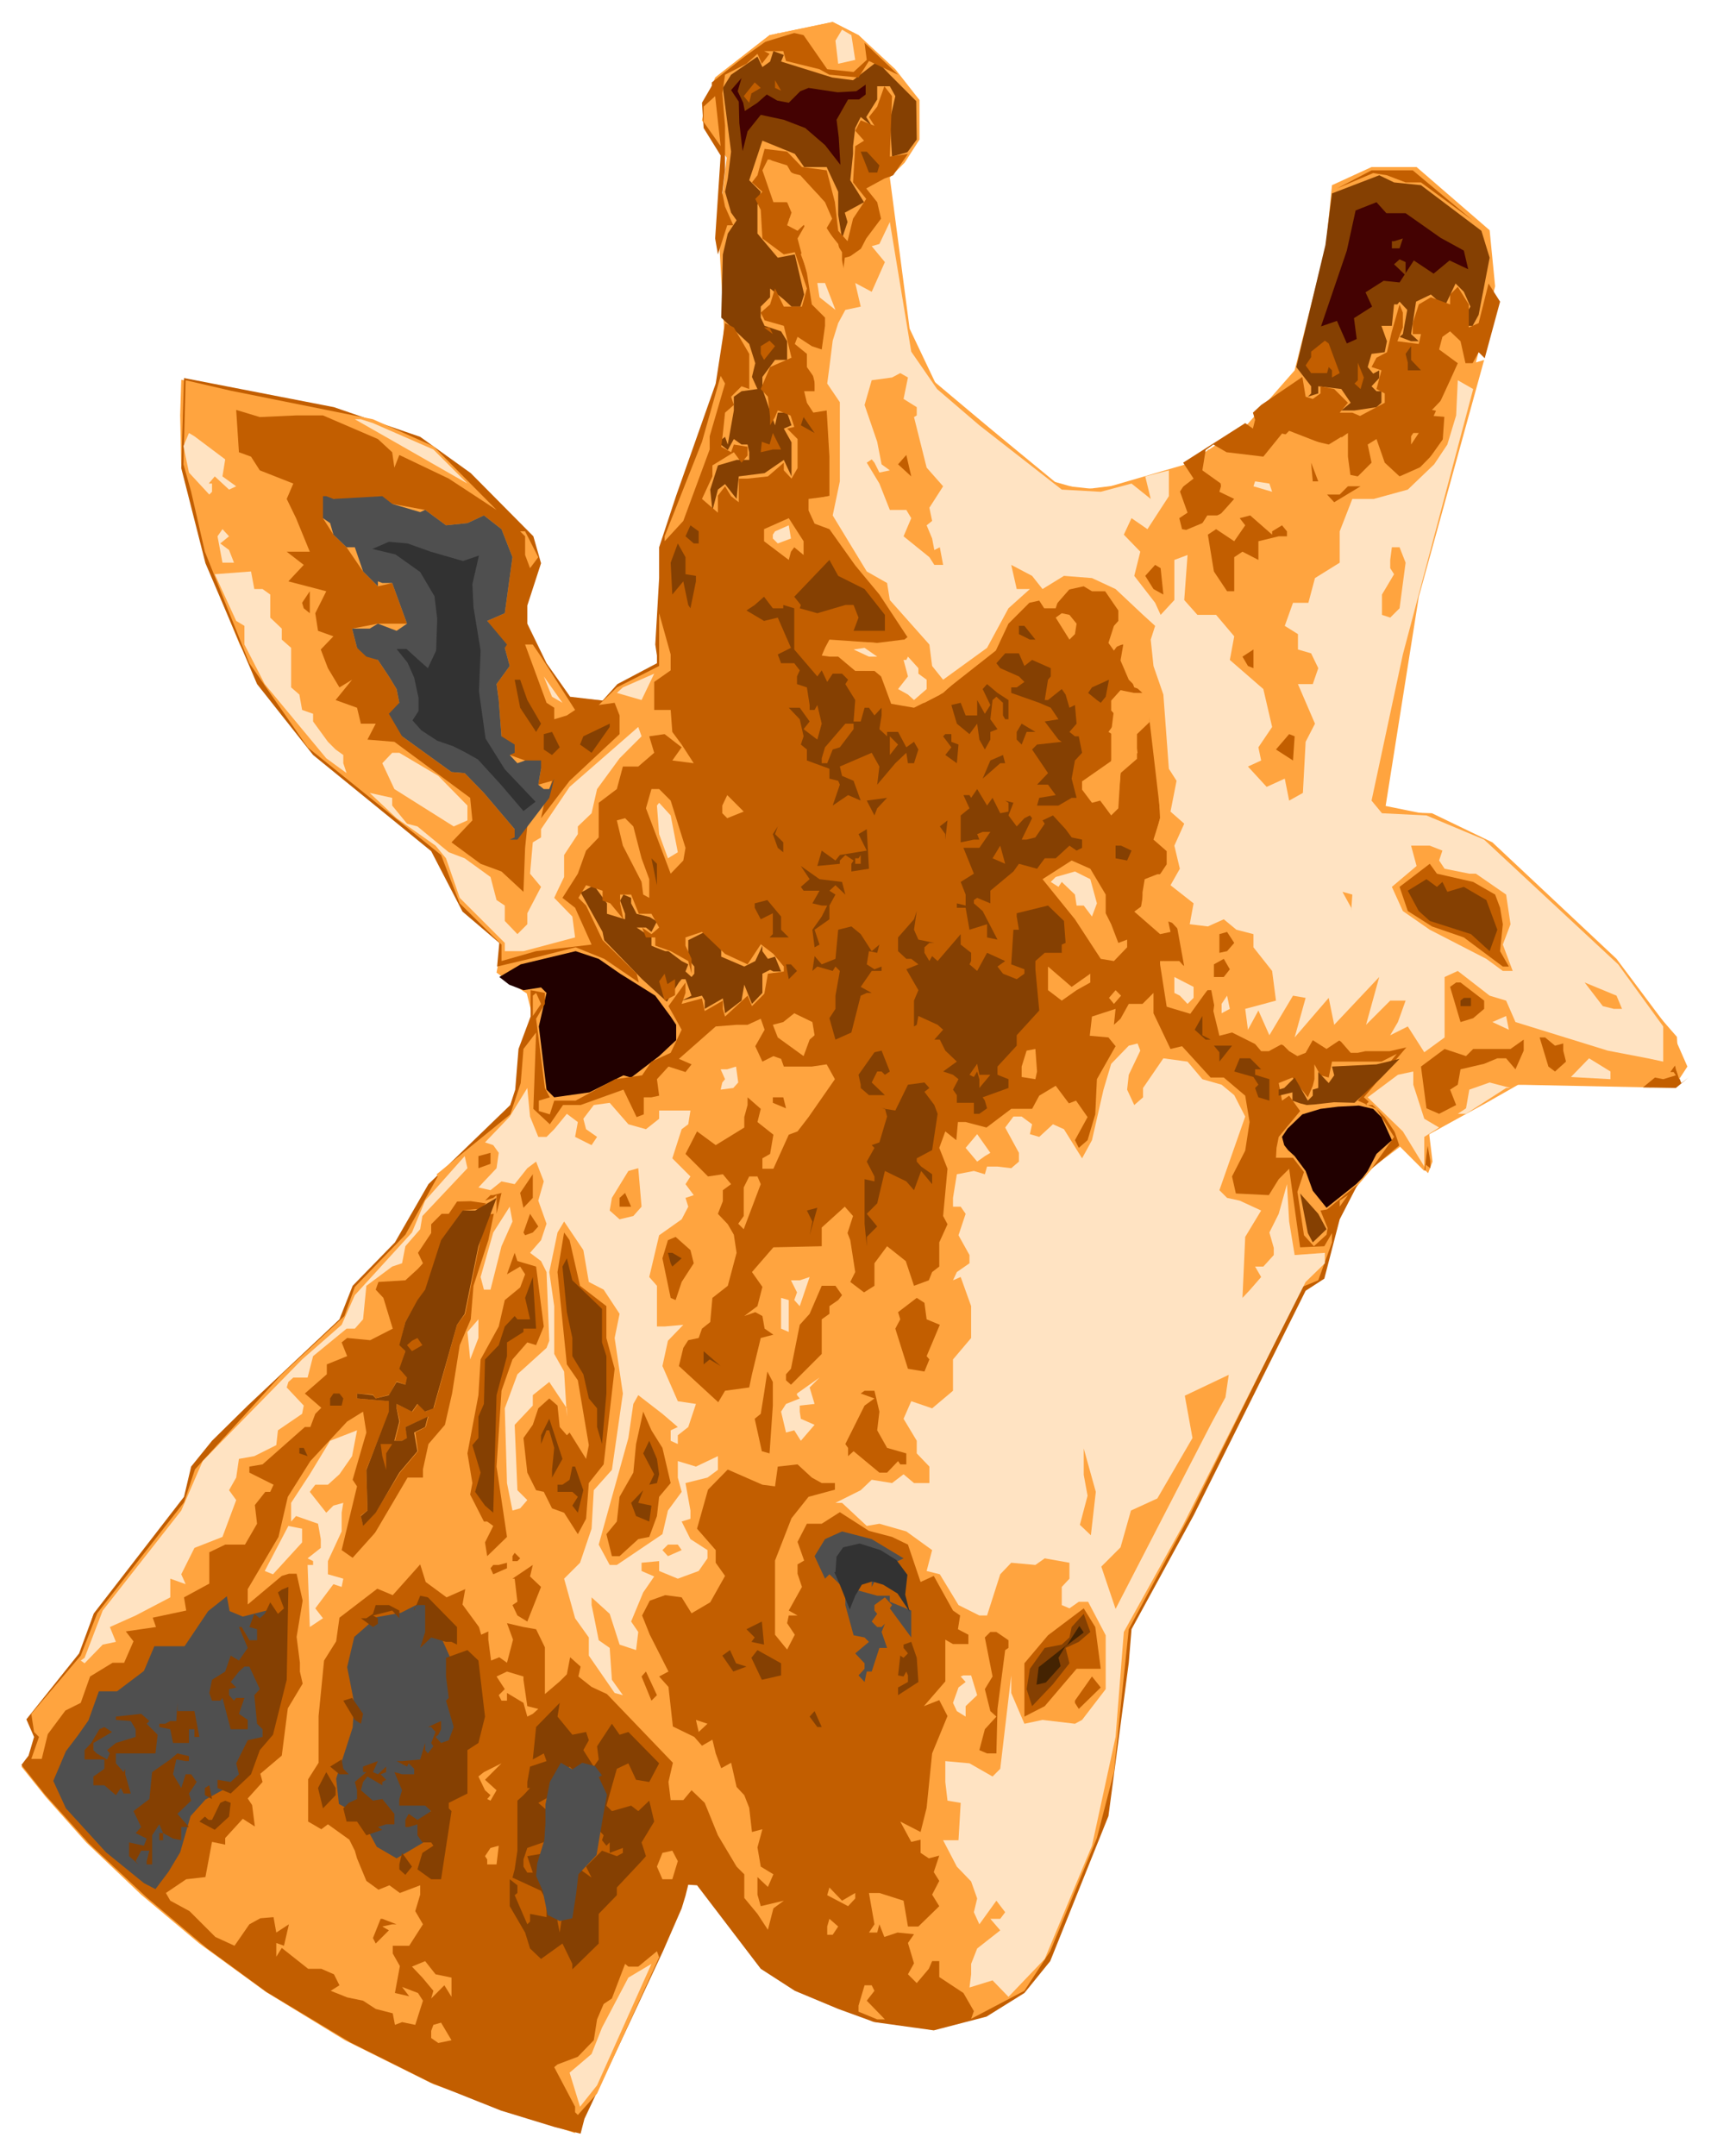 <svg xmlns="http://www.w3.org/2000/svg" width="493.465" height="621.624" fill-rule="evenodd" stroke-linecap="round" preserveAspectRatio="none" viewBox="0 0 3115 3924"><style>.brush1{fill:#ffa43f}.pen1{stroke:none}.brush2{fill:#854002}.pen2{stroke:none}.brush3{fill:#210000}.pen3{stroke:none}.brush4{fill:#c25e00}.pen4{stroke:none}.brush5{fill:#ffe3c2}.pen5{stroke:none}.brush6{fill:#4f4f4f}.pen6{stroke:none}.brush8{fill:#323232}.pen8{stroke:none}</style><path d="m1302 141-18 46-6 32 45 68-15 128 10 181-8 109-105 284v218l-67 36-40 32-63-6-45-60-35-74v-37l23-77-17-44-113-119-96-54-78-36-103-25-124-27-117-25-2 65 2 89 24 87 22 93 60 147 58 103 77 93 93 81 118 84 57 114 75 69-10 54 29 21 26 17 11 43-24 61-6 69-12 33-146 141-63 110-76 79-23 61-147 134-123 135-15 56-165 208-24 74-94 116 11 35-10 36-14 16 45 56 73 82 100 95 106 89 121 88 144 88 161 80 117 42 141 47 5-44 165-355 5-78 48 15 113 157 73 42 133 60 106 8 161-58 38-49 103-247 43-360 334-626 36-22 28-105 30-58 33-39 49-37 50 49 8-21-6-50 160-90 244 5 51-15-4-77-135-155-204-199-106-49-109-22 88-406 135-535-10-102-133-115h-82l-72 33-11 110-57 227-85 97-110 73-161 47-73-8-224-184-48-101-36-275 27-27 27-42v-72l-44-56-67-62-47-24-115 24-99 77z" class="pen1 brush1"/><path d="m1313 578 51 48 11 35-6 25 10 22-29 4-14 10v25l-11 62-5-14-13 10 18 14 11-20 14 10h11l3 14v14h-23l-34 10-14 44 4 38 10-38 13-10 21 27 4-41 47-6 35-24 14 30v-62l-14-25 14-6-8-23h-17l-5 23-23-66v-22l23-31h22v-34l-11-18-30-10-7-15v-20l17-17v-16l25 20 14 13h16l7-22-17-73-31 6-37-44v-52l6-24-21-21 24-72 59 24 17 24h41l21 45v42l7 43 10-30-5-17 35-19-25-40 5-48v-14l4-33 10-20 20 16-10-16 20-32v-24h23l10 18-10 44 4 66 28-8 17-23-1-70-48-48-23-24-44 34-38-5-93-29 5-12-19-7-6 19-14 10-9-19-48 33-15 24 15 116-6 49-5 24 11 38 10 14-16 24-9 38-3 115z" class="pen2 brush2"/><path d="m1193 1812-64-40-39-27-42-14-100 24-39 23 18 14 26 10 32-5 10 10-14 61 14 115 14 14 64-9 62-31 14 4 51-39 31-29v-28l-10-15-28-38z" class="pen3 brush3"/><path d="m1214 1823 22-35 5-6h7l11 30-18 9 37-9 5 9v15l33-19 4 27 30-23 5-29 14 35 19-20v-35l14-7 6 3h14l-11-27-13 4-10-14v-10l-13 28-20 10-42-18v-17l-30-28-30 15v34l11 14v13l-5 6-11-10 5-13-12-6-24-18h-6l-18-7-7-3v-15l-27-18h17l10 8 10-19-13-8-24-6-10-19v-10l-14-6-6 11 9 24v10l-33-10v-19l-24-33-17 10-7 3 40 72 3 15 69 71 45 41zM2360 668l27 35v13l-6 6 19-6v-13l42 5 17 25-17 14h24l40-6 9-8v-21h-9l-9-9 14-15v-14l-11 6-10-12 7-24 24-3 4-20-10-28h19l4-39h6l4-5 14 15-8 44-6 5 21 8h14l-14-13 9-59 27-13 25 22 20-42 15 15 12 27-9 15v15l6 5h7l11-20 20-104-15-49-110-83-49-5-27-13-86 33-12 94-53 222z" class="pen2 brush2"/><path d="M1296 150v6l-18 31 3 46 31 50-10 151 5 29 17-53h11l-15-34-5-25 5-42v-80l-5-59 5-34 39-20 20-18 8 18 14-18-10-5h35l5 18 61 15 18 10 53 5 19-30 53 25-61-58 4 31-24 22-48-5-43-62-17-4-59 18-91 72z" class="pen4 brush4"/><path d="m1302 141 114-81h47l47 66 47-5 17-12-7-25v-6l7-4 56 52-67-62-47-24-115 24-99 77z" class="pen1 brush1"/><path d="m1411 160 11 5-11-19 5-15-5 15v14zm69 591-44-5 10 31-13 3 19 19v53l-11 19-14-15v-14l-29 25-37 4h-16v43l-14-11-11-18-13 17v31l-29-25 19-41v-20l39-24 14 19 11-13v-16l-25-4-5 14-18-10 3-24 4-38 16-14-5-15 19-19 14 5v-64l-28-48-16-8-17 110-72 204-31 94v56l-7 121 3 20v14l-72 38-27 30-59-7-43-61-35-72v-33l25-77-14-49-114-115-92-66-157-54-273-53-5 164 44 173 94 220 102 129 215 175 57 110 67 57-4 43 76-18 67-17 52 21 63 43-4-16-62-61-30-63-14-14 14-23 30 10v18l14 5 24 29-6-29v-16h20l14 35h23l14 25-14 12-17-12 7 18h17v15l28 10 32 18 6 23v-27l-11-24v-15l30-10 42 40 41 19 29-44 238-415-24-65-12-10h-35l-31-26h-16l-14-2 6-14 8-15 87 6 48-6 14 6-58-88-44-53-47-66-27-10-11-24v-21l38-5v-72l-5-84-25 4z" class="pen4 brush4"/><path d="m1486 759-17-26-5-21h19v-24l-14-20v-24l-22-18 5-13 26 17 18 6 6-43v-15l-24-24-9-57-12-44-5-19 17-30-17 16-19-10 8-23-8-19h-25l-20-58 10-20 35 11 8 14 16 4 45 49 13 30-10 17 28 44v51l5-41 24-6 15-29 27-36-7-30-20-25 33-18 16-6 27-39-33 5 4-110-14-18-13 37-15 19 10 16-25-10-10 19 16 18-16 10-4 66 24 30-24 36-10 41-17-19-6-52-15-58-45-6-27-28-41-5-13 48-10 13 19 17-13 13 10 20 3 52 39 29 20-4 22 66-9 33h-33l-16-33-9 29-17 15 7 14 35 10 14 58-39 17-17 40 13 14 4 37v15l9-15 5-12 25 10 45 2zm641 1092-15-96v-6h35l9 10-14-77-15-5 4 19-19 4-47-41 15-11v-24l4-24 23-9h5l12-18v-24l-24-21 12-38-10-191-9-15v30l-23 22v45l-30 26-4 64-13 13-20-27-15 4-18-24v-15l53-37 8-45-13-8 22-30h-9l-8-9v-18l17-19 44 9-14-13-15-15-15-35 5-29h-9l-8 11-10-14 10-31 8-9v-19l-24-35h-24l-15-9-41 9-10 31h-21l-9-14-18 4-38 38-23 49-103 81-46 23-52-9-243 427 39 30 19 23v9l-29 4-8 45 737 34zm947 110-13 10-10-25v-9l-10 14h6l4 6-23 7-15-3-22 18 60 1 23-19zM2154 842l19 29-26 20 15 42-15 10 5 20 27 5 19-30h22l27-30-27-13 4-14-35-25 6-37 14-10 24 14 67 8 34-42 85 20 23-14 12 52-12 14 30 6 25-25-7-33 16-10 15 43 27 25 45-20 37-52 4-36-24-2 30-65 14-31-34-25 6-23 14-10 19 18 9 40h13l11-20 11 11 28-103-21-33-18 72-18 8v-42l-20-32-14 14v18l-35-13-22 13-11 34v20h15l-4 18-39-5 10-25v-27l-6-15-14 49-9 38-19 10-9 17 18 6-9 34 15 8v17l-45 24-14-6h-23l15-18-25-25-25-5v13l-14 10-13-4-6-36-75 51-15 14 4 13-4 16-14-10-113 72zm418-532h-75l-63 33 66-28 25 4 34 13h28l94 69-109-91zM1364 187l4-17 17-10-11-10-20 25 10 12z" class="pen4 brush4"/><path d="M1582 314h15l4-13-23-25h-11l15 38z" class="pen2 brush2"/><path d="m1403 1797-34 34-14-34 6 15-41 38-4-14v-15l-33 19-5-23-37 10 7-20v-19l-31 43 24 43-20 42-35 16-17 25-49 7-72 39h-39l-8 25-20-6v-19l20-6-9-17-16-126 16-27v-20l-26-5v48l-22 59-6 74-9 28-149 144-61 106-77 79-24 61-167 157-65 64-38 47-13 55-164 212-27 73-96 120 14 32-10 34-13 17 43 54 80 89 105 98 109 92 109 80 153 92 146 73 128 51 98 30 47 12 7-27 65-138 78-167 34-78 7-23 5-20 16 1 116 152 62 40 79 33 66 24 108 15 96-25 69-43 47-58 106-264 37-279 5-61 113-207 204-409 34-22 28-108 33-64-56 46-12 2 13 32-2 12-23 21-18-20-12-79 12-36-20-26h-31l1-18 4-20 39-47-20-28-13 9-6-32 25-10 28 36 9-21 3-12v-27l11 20 15 4 6-29h90l28-14-71 85 34 15 32 51-41 58 51-43 47 47 2-58 7 40v13l-42-32-41-61-21-22h-14l76-79 16-10-17-16-31 7h-44l-14 3h-13l-20-23-24 16-25-16-13 23-15 6-15-9-13-13-24 13h-14l-11-13-42-21-23 6-11-45 5-38h-16l-31 43-60-18-704-30z" class="pen4 brush4"/><path d="m1407 357 44 19-15 24h22l16 28-16 35 16 43 14 52 18 24-4 58-33-10 10 49 9 37-5 30 23-5 10 47v48l5 64-38 8v40l27 8 44 58 20 34 23 13 23 46 39 47-24 19-53-4-76 4 23 22 45 25h27l23 54 59 5 34-18 66-60 43-47 15-38 24-24 27-6 30 15 35-40 37 11 25 4 22 40-13 38v25l24-10v47l13 35 30 10h-54l-13 31-5 40v57l-50 32 8 26 23 5 19 28 13-28 5-53 30-29-6-34 24-23v-34l24 205-10 40 25 27v30l-39 24-8 23-5 30 37 38 15-23 25 27 9 59-44-10 10 67 38 20 38-40 16 83 27-5 53 35 28-10 40 16 26-27 41 4 37 20 59-3 32-6-80 94 50 45 15 44 45 45 9-67 104-57 58-33 139-4 77 4 44-18 23-24 10 32 15-23-25-57-104-139-226-212-110-53-86-3 62-391 119-431-33 10-24-57 14 57-29 57-23 24 23 5-4 58-57 58h-31l-27-31-4-32-10 47-37 25-6-45v-43l-35 24-72-28-51 52-72-13-25-5-4 24 25 18 4 35 27 8-23 29-39 20-36 15-15-24 10-48 18-28-196 24-53-15-225-189-39-79-38-281-33 15 23 34v28l-31 44-30 21-5 32-13-57-24-30-10-57-34-33-57-34 6 67z" class="pen1 brush1"/><path d="m1587 448 24 29-24 54-30-16 10 43-28 6-13 24-10 32-6 48-4 30 23 34v144l-13 62 62 102 37 21 5 31 72 81 5 39 20 25 80-58 39-72 39-35h-24l-10-44 38 20 19 24 39-24 51 4 43 20 50 47 22 20-8 25 5 48 18 52 10 135 14 22-11 56 25 22-18 40 10 42-17 30 42 33-7 38 33 4 29-13 23 19 31 8v24l34 43 7 54-56 15 5 38 19-35 20 45 43-72 23 4-20 72 62-72 10 49 82-87-24 87 44-44h28l-14 39-14 24 32-16 30 47 37-27v-110l24-11 58 45 30 9 17 39 168 52 73 14 28 6v-64l-82-113-244-227-105-44-81-4-19-23 57-266 128-483-28-16-3 64-16 53-24 36-48 46-62 17h-39l-23 59v57l-45 28-12 45h-28l-15 42 24 15v28l24 7 13 27-10 29h-27l31 72-17 33-5 93-25 14-8-40-33 15-34-37 24-11-5-24 25-37-16-69-61-53 8-43-33-39h-34l-24-27 6-82-24 9v73l-25 27-10-22-38-49 11-44-30-31 14-30 29 20 39-60v-47l-43 11 10 41-35-28-56 15-71-4-150-117-77-66-47-68-39-236-19 40-14 4z" class="pen5 brush5"/><path d="m2390 2167 25 31 54-43 12-12 9-12 16-31 28-25-19-42-15-15-26-6-38 2-32 4-33 10-27 26-10 15 4 15 7 9 12 11 20 27 13 36z" class="pen3 brush3"/><path d="m2367 2172 14 72 9 17 25-24-15-28-33-37zm99-165 49-46 33-34-42 10-81 4 4 16-10 14-19-20v29l-10 3v11l-9 9-24-42-19 19-10 3v11l25-6v15l14 5 12 3 14-1 36-4 37 1z" class="pen2 brush2"/><path d="m1407 608-6-12h-10l16 12zm980 42-10 15 10 14h29l3-11 6 6v13l14-8-20-54-7-5-25 20v10zm-1002-6 6 11 20-25-10-10-16 10v14z" class="pen4 brush4"/><path d="M2563 660v14h24l-18-19v-25l-10 14 4 16z" class="pen2 brush2"/><path d="m2466 698 11 10 6-21-11-27v32l-6 6z" class="pen4 brush4"/><path d="m1483 788-20-29-5 15 25 14z" class="pen2 brush2"/><path d="m1387 804-2 19 22-5h15l-15-30-6 21-14-5z" class="pen4 brush4"/><path d="m334 845 14 50 25 109 81 203 106 153 243 196 34 88 76 75v30l63-18 101-12-30-67-23-18 28-44 15-42 23-24v-63l33-25 11-41h28l29-25-9-30 28-4 31 24-17 24 39 5-22-34-17-23-3-40h-30v-51l30-21v-29l-21-75v96l-77 39-33 32 29-4 9 23v34l-91 85-52 68 5-23 15-45-25 7 5-29-29-15-28-10-15-34-5-66-4-29 24-33-9-33-32-49 32-14 14-102-20-51-32-25-30 14-39 4-38-28-60-11-107-9-19 35 19 30 24 23 30 44 27 27 26-6 27 74h-53l-47 9 9 35 38 22 20 30 14 23 5 25 5 61 90 65 24 2 35 36 56 66 23-5-4 39-3 80-40-37-38-14-53-39 38-40-4-41-138-102-49-4 15-29h-27l-7-29-39-14 30-37-23 14-21-35-13-34 23-24-28-10-5-32 20-40-69-18 28-30-31-24h42l-25-61-17-35 12-28-61-24-16-25-22-8-5-77 43 13 66-3h49l100 43 26 24 4 28 9-23 90 43 87 57-115-116-110-49-259-52-82-19-4 153z" class="pen1 brush1"/><path d="M594 903h-6v40l13 9 6 21 24 23h15l15 44 27 27v-9l8 3h18l27 74-19 13-34-13-15 9h-32l9 35 17 16 21 6 20 30 14 23 5 25-19 20 24 41 90 65 24 2 35 36 56 66v15l-9 4h14l58-76 9-35-9 19h-10l-10-8 5-29v-15h-29l-14 5-14-15 9-4v-15l-24-15-5-66-4-29 24-33-9-33 4-6-36-43 32-14 14-102-20-51-32-25-30 14-39 4-38-28-9 4-51-15-18-14-89 5-13-5z" class="pen6 brush6"/><path d="M1210 976v9l34-37 48-130v-24l28-96-8-14-34 120-68 172z" class="pen1 brush1"/><path d="M1263 989h9v-22l-15-11-9 20 15 13zm-39 93 20-24 9 43 4 6 10-49v-10l-19-3v-31l-14-25-13 35 3 58zm234 19-2 6 32 9 51-15h15l9 23-9 24h57v-29l-37-47-48-24-16-29-64 67 12 15zm-511 187 29 44 9-15-25-43-13-37h-10l10 51z" class="pen2 brush2"/><path d="M985 1509v15l-15 9-5 57 20 24-25 48v20l-18 18-23-24v-28l-15-10-11-42-47-34-29-11-57-47-19-5-27-33v-14l-41-9 49 46 71 50 19 23 25 72 82 82v15h34l94-25-5-38-33-34 6-13 12-25v-40l25-38v-14l25-24 10-44 41-56 40-40-6-17-125 109-52 77z" class="pen5 brush5"/><path d="m1056 1355 21 15 33-47v-6l-48 23-6 15zm-66 9 15 10 14-14-14-28-15 4v28z" class="pen2 brush2"/><path d="m1134 1539 34 66 3 23 11 6v-34l-14-38-15-58-15-15-15 4 11 46z" class="pen1 brush1"/><path d="m1196 1572-10-10 10 49v-39z" class="pen2 brush2"/><path d="m2579 1576-45 38 20 44 49 34 103 53 30 22h18l-18-48 14-37-8-54-55-38h-12l-45-9-10-15 6-18-23-9h-34l10 37z" class="pen1 brush1"/><path d="m2563 1658 44 28 58 20 71 53h11l-16-28 5-49-5-30-9-24-40-23-66-15-13-18-55 42 15 44z" class="pen4 brush4"/><path d="m2583 1658 20 18 75 24 34 31 14-39-20-54-41-24-30 9-9-18-10 9-19-14-34 21 20 37z" class="pen2 brush2"/><path d="m1210 1821 19-10v-29l-14 9-5-19-10 14 10 35z" class="pen4 brush4"/><path d="m672 2885 43 18 50-56 10 32 38 28 34-15-5 28 30 41 4 14 13-6v15l5 38 15-6 14 10 11-42-11-30 30 7 23 4 16 33v85l27-23 13-13 6-31 19 17-4 18 24 19 28 13 120 125-8 35 4 33h23l15-18 24 23 24 59 34 57 14 14v43l24 29 19 29 10-39 19-14-42 10-6-21v-32l19 18 10-23-23-14-6-35 9-33-19 5-5-44-9-23-14-15-10-44-18 10-10-27-6-25-19 11-14-16-39-19-8-72-17-19 17-9-34-67-14-35 14-27 28-10 30 4 18 29 34-20 27-48-17-24v-23l-34-39 20-71 49-50-15-95-87-80 8-33 9-14 19-4 6-17 15-12 4-44 28-22 16-60-5-33-11-19-18-19 9-23v-20l15-11-15-18-27 4-41-41 21-41 34 25 52-32v-19l6-22v-14l24 21-6 24 29 23-6 35-14 8v19h20l28-62 16-6 20-26 48-69-15-27-27 4h-51l-5-14-14-5-20 10-13-28 17-30-7-20-24 11h-20l-38 3-67 59 23 10-11 14-31-10-21 23 4 30-14 3h-14v31l-13 5-24-50-78 28h-32l-24 35-30-28 5-139-23 30-5 62-19 57-134 109 24 50 38-1 28 4-25 23 39-4-10 48-27 83-5 61-20 47-14 88-13 57-30 35-10 46v15h-28l-63 107-7 89z" class="pen1 brush1"/><path d="m694 2777-52 58-20-14 28-116-8-12 25-86-6-38-29 18-67 72-41 65-17 73-56 95v28l62-52 13-4h14l11 49-11 66 6 47v16l5 22-27 45-11 86-39 33 4 15-27 30 8 12 5 39-22-14-32 35v12l-24-5-12 64-35 4-37 25 8 14 35 19 47 47 35 16 27-39 20-11 24-2 5 28 23-15-9 39-14-5v25l10-16 48 38h24l23 10 10 20-16 10 30 12 29 6 23 15 31 8 4 21 13-5 24 5 14-44-9-14-29-11 13 17-26-6 9-49-13-23v-14h30l25-39-14-24 9-30v-17l-37 14-19-14-20 8-22-16-17-41-4-14-10-20-39-28-12 9-24-14v-77l19-30v-85l10-101 22-35 6-43 77-59-1-108zm630-103 64 28 23 3 5-36 36-4 26 24 18 10h24v12l-48 13-31 39-30 77v135l22 27 14-27-14-21 3-14h16l-16-9 24-43-8-24v-17l12-7-12-34 17-33h27l33-21 53 34 42 11 29 14 23 68 24-11 35 63 13 9-4 25 19 10v17h-28l-14-8v76l-39 45 28-11 15 29-28 68-10 99-11 44-37-19 20 37 17-4v24l15 10 19-5-10 30 10 16-13 25 13 21-38 37h-19l-8-47-44-14h-19l10 57-10 15h15l4-15 9 23 24-8 30 3-11 16 11 37-11 20 16 16 22-26 6-14h13v29l44 29 19 33-5 14 97-51 47-72 85-206 31-120 27-260 111-207 205-416 29-12 25-69v-17l-14 24-44 2-20-143-19 19-18 29-60-3-7-31 24-47 8-52-8-48-39-33h-24l-52-57-21 5-31-65v-37l-20 20h-25l-15 27-12 11 3-29-43 14-4 35 34 3 13 16-34 60-3 64-14 47-16 14-7-14 23-42-21-30-13 5-24-32-30 18-13 24h-38l-45 34-38-10h-14l-3 33-20-16-11 30 15 38-8 86 8 15-15 33v44l-13 10-6 15-27 10-15-45-34-27-23 31v41l-19 12-25-19 9-18-9-58-5-13 10-31-15-17-42 38v34l-88 2-39 45 19 27-9 35-24 18 20-7 13 7 4 23 16 11-23 6-16 66-5 24-44 6-16 27 20 116zm-522-542-64 115-92 95-19 53-114 106-158 173-20 60-158 202-30 77-90 106 5 33 9 9-14 40h19l11-45 32-43 28-14 17-48 41-25h21l17-39-14-18 55-8-6-17 61-13-4-24 46-25v-57l29-14h36l22-38-4-34 19-24h9l6-13-44-22v-11l24-4 77-68h10l9-24 11-11-30-26 40-35v-18l37-15-10-25 10-8 42 4 41-21-17-56-14-15 5-14 49-3 23-21 9-10-9-19 24-36v-16l19-19h13l21-31-36-46z" class="pen1 brush1"/><path d="m892 2198-50 5-38 54-29 90-14 19-23 40-10 42 10 11-10 32 14 16-4 13-16-6-13 24-25 7-5-7-29-2v9l59 5v19l-42 105 2 75-12 9 4 18 23-24 44-72 33-39-5-34 19-10 5-19-42 19 4 20-10 5h-13l9-35-6-25v-7l29 14 10-14 14 14 15-7 42-151 15-20 25-123 20-70z" class="pen1 brush1"/><path d="m2640 1796 19 64 23-7 20-17v-15l-43-33h-8l-11 8z" class="pen4 brush4"/><path d="M2659 1821v10h19v-15h-13l-6 5zm-464 71h9l-15-8v-35l-14 25 20 18z" class="pen2 brush2"/><path d="m2023 1936-14 47-21 92-18 33-33-53-20-9-25 23-17-5 4-18-19-14h-15l-15 20 25 46v16l-14 12-25-3h-19l-4 14-20-6-31 6-7 43v16h14l9 13-13 39 20 36v15l-23 16-7 15v13-13l14-6 19 53v58l-33 39v57l-38 32-38-13-14 32 24 40v23l23 24v30h-28l-19-16-21 16-37-6-20 19-46 23h12l45 42 23-4 49 14 47 34-10 38 24 6 34 56 38 19h14l24-75 20-21 44 4 17-12 45 8v29l-14 15v33l14 6 17-12h17l32 61v98l-43 56-13 7-59-7-33 7-24-56v-32l-20 170-14 14-42-24-44-4v38l4 34 24 4-4 68h-28l25 48 26 27 11 31-6 25 10 22 31-43 16 21-9 12h-18l18 21-42 33-11 28v19l-3 24 42-13 29 30 66-69 86-206 43-198 15-191 107-193 224-444 35-34v-19l-55 4-10-61-4-68-15 54-17 34 8 28v13l-19 21h-15l11 19-20 23-14 15 5-111 29-48-39-18-23-5-14-14 47-134-20-39-23-19-35-10-27-32-44-6-37 54v17l-16 14-13-28 3-27 21-44-5-13-16 4-32 33z" class="pen5 brush5"/><path d="M2220 1915v17l23-29h-33l10 12zm27 35 35 10 9 14-6 6 6 17 20 6v-39l-26-8v-10h11l-20-20h-19l-10 24zM842 2203l-39 54-29 90-14 19-22 40-11 42 11 11-11 32 14 16-3 13-16-5-14 24-24 6-5-6-29-3v9l58 5v19l-41 106 2 74-12 10 4 18 23-24 43-73 33-39-6-34 20-10 5-19-41 19 3 20-9 5h-14l9-35-5-24v-8l28 14 10-14 14 14 15-6 43-152 14-20 25-123 33-88-39 23h-23z" class="pen2 brush2"/><path d="m883 2079 15 5 10 14-4 28-33 35 22 5 20-16 24 5 23-29 16-12 14 36-10 35 15 42-10 30-20 23 20 15 10 20 5 125-5 13-53 48-23 62 4 136 10 50 14-4 13-15-18-18-5-119 33-35v-19l30-24 32 48v15l-5-82-18-32v-87l-9-62 15-72 12-20 35 52 10 58 27 14 29 44-9 44 15 101-20 139-33 37-4 70-21 62-29 29 20 72 25 35v33l47 68 15 4-20-28-4-58-20-14-9-45-4-19v-14l33 30 18 56 30 10 4-33-13-19 22-53 20-29-23-10v-15l32-3v18l34 14 38-14 16-23v-15l-31-20-16-32 16-5v-15l-9-50 40-10 19-14v-25l-40 19-33-10v30l7 26-25 34-10 43-83 56h-13l-20-37 54-194 9-62 9-16 44 34 28 24-13 6v19l13 6v-16l19-15 14-42-33-5-28-64 10-46 28-29-34 3h-14v-74l-14-16 18-76 41-29 12-23-5-16 15-5-15-20 9-14-33-33 17-53 12-9 4-25h-57v15l-24 19-32-9-34-39-29 4-19 25 5 19 20 14-10 15-30-15 5-27-20-15-23 28-14 14h-15l-15-37-5-52-32 52-45 47z" class="pen5 brush5"/><path d="m1206 2290 15 72 9 4 11-33 22-34-6-24-27-24-14 6-10 33z" class="pen4 brush4"/><path d="m1221 2299 3 6 17-15-17-10h-8l5 19z" class="pen2 brush2"/><path d="m1032 2483 20 29 20 118-5 25-30-48-5 5-13-15-4-39-15-13-20 18-10 30-17 24 7 63 16 32 14 3 15 30 22 8 25 39 15-28 5-65 27-34 20-174-15-56v-58l-48-37-19-83-10-14-12 72 17 168z" class="pen4 brush4"/><path d="m1032 2388 10 47v33l20 33 10 44 15 18v34l9 31 8-92v-68l-8-25v-61l-54-52-10-40-8 15 8 83z" class="pen2 brush2"/><path d="m947 2305 9 14-9 24-28 23-11 48-33 60-4 65-20 106 9 54-4 21 25 49h6l11 8-15 30 4 25 36-35-19-128 9-138 20-57 27-31 16 5 14-34-14-109-34-10-5-15-14 39 24-14z" class="pen4 brush4"/><path d="M965 2401h-23l-5-6-18 19-11 34-25 26-2 81-10 23v39l-11 13 15 50-10 35 18 25 15 13 6-214 19-71v-25l30-19v-6h23l-6-94-14 38 9 39z" class="pen2 brush2"/><path d="m1474 2391-18 20-16 80-9 10v11l9 8 56-56v-63l14-10v-14l16-11 7-9-12-17h-25l-22 51z" class="pen4 brush4"/><path d="m750 2243-104 114-24 54-72 63-145 148-36 37-39 90-143 182-33 86-7 5 7 5 33-34 24-5-11-27 47-21 63-33v-34l28 10-8-18 24-48 51-20 25-67-13-18 13-23 5-34 28-5 40-20 3-27 44-30 3-15-31-33 3-10 9-8h26l10-39 61-50h15l15-17 6-61 47-35 18-6 6-31 27-31 4-24 82-87-5-22-72 81-24 58z" class="pen5 brush5"/><path d="m741 2448 9 11 19-11-9-13-10 5-9 8z" class="pen4 brush4"/><path d="m1292 2474 20 12-31-27v24l11-9zm-691 71v13h21l3-13-7-9h-11l-6 9zm384 83 10-25h5l9 32-4 40v14l19-34-24-73-15 30v16z" class="pen2 brush2"/><path d="m1153 2680-25 44-5 45-19 23 10 40h14l34-31 20-4 14-38 4-35 21-25-15-64-20-32-15-34-13 59-5 52z" class="pen4 brush4"/><path d="m1191 2683-9 19 14-3 4-16-4-28-14-33-11 23 20 38z" class="pen2 brush2"/><path d="m696 2650 7 25v-30l11-17h-21l3 22z" class="pen4 brush4"/><path d="m564 2683-34 52v34l9-10 40 14 5 28v16l-24 19 10 5v7h-10l4 113 24-16-14-18 33-44 15 5 3-15-28-8v-24l25-54v-34l3-18-18 5-13 13-30-38 10-13h23l21-19 23-33 9-47-49 19-37 61z" class="pen5 brush5"/><path d="m545 2645 15 5-7-15h-8v10zm492 48-13 9h-9v13h27l10 9-10 16 10 13 10-41-15-43h-5l-5 24zm121 66 24 10 4-29-24-5 9-23-22 23 9 24z" class="pen2 brush2"/><path d="m1483 2832 19 41 8-8 29 28v28l15 55 20 4 8 8-25 21 17 18v10l-11 12 11 12 4-19h9l14-43h14l-10-29 6-15-6 6h-8l-10-10 10-14-5-6v-10l19-14 13 14-4 6 39 53v-49l-39-16v-11h-23l-58-16-6-8v-15l11-11 23 19v-19h15l5 19v15l18-34 15-6 25-12-58-35-54-14-31 14-19 31z" class="pen6 brush6"/><path d="M1865 3027v97l37-19 58-68h44l-10-76-21-34-65 49-43 51z" class="pen4 brush4"/><path d="m1947 2980-14 13-31 6-27 38-6 37 10 31 38-40 30-38-7-28 24-11 21-18-12-33-22 24-4 19zm-573 0-6 8 23 5-4-42-28 14 15 15zm271 19 8 10-8 8-6-4-4 36 10 2 5-9 3 7v12l-18 10v14l37-24-3-44-10-29-14 5v6zm-258 58 35-8v-22l-43-24-11 14 19 40zm-52-15 24-9-19-6-11-24-14 10 20 29zm-365 160 20-11 5 14-30 10-5 28v11h5l-12 13-11 10v91l-5 34-4 15 52 24 10 18v30l-30-6v14l-5 5-23-53 5-4v-14l-14-11v49l28 48 9 29 20 19 39-28 18 37v10l48-47v-54l33-34v-14l45-48 8-9-8-25 23-38-9-38-20 19-13-10-35 10-10-10 19-67 21-10 14 30 24 4 18-34-56-57-16 5-14-20-27 41 3 24-9 13-19-30 10-18-5-15-25 5-27-33 4-25-43 44-6 59zm518-59h8l-13-29-9 10 14 19z" class="pen2 brush2"/><path d="m1032 3233 10 10v6h14v-16l-19-18-18 18h13zm-23 73 15-29-19-10-25 14 29 25zm28 9 19 25-19 38h-13v-29l3-19-27 19-40 14-7 21v13l7 11h10l-10-30 35-6v-19l5-4 9 19v19l-29 21v9l25 7 4 17 15-6 8-18v-30l5-3h10v28l9-10 21 15-10-20 29-29 27 10 11-6v-9l-24 9v-19l-6 6-8-10 3-9-32-34-25 6-5 3zm-18 202 5-34-9-9v23l4 20z" class="pen4 brush4"/><path d="m1281 222 31 44-10-91-21 19v28zm1288 572v15l14-21h-10l-4 6zm-982-102-13 45 23 67 8 41 15 11-19 4-9-18-5-6-9 6 23 38 19 48h30l9 15-14 33 47 38 9 14h16l-6-32-10 5-4-21-10-24 10-8-5-24 25-39-30-34-23-92 5-3v-15l-24-15 8-39-14-8-15 8-37 5z" class="pen1 brush1"/><path d="m1659 867-9-39-15 17 24 22zm741 9-13-34 3 34h10zm39 24h-23l13 14 48-29h-23l-15 15zm-182 43 10 13-20 29-27-18-6-4-15 10 11 67 24 36h13v-62l15-10 29 15v-34l37-9h15v-9l-9-11-18 11v6l-40-35-19 5z" class="pen4 brush4"/><path d="m1391 985 45 34 4-15 6-8 17 14v-25l-27-42-45 20v22zm-435-9v34l9 24 15-20-24-47h-9l9 9z" class="pen1 brush1"/><path d="m2100 1072 18 10-5-48-10-6-18 20 15 24z" class="pen4 brush4"/><path d="m430 1130 15 9v34l37 72 112 135 37 27-6-18v-15l-14-10-14-14-27-37v-14l-20-7-5-28-15-13v-72l-17-15v-20l-21-20v-42l-14-10h-15l-6-32-66 5 39 85z" class="pen5 brush5"/><path d="m553 1107 11 9v-40l-14 21 3 10z" class="pen4 brush4"/><path d="m1947 1164 10-10 3-19-13-16-14-3-11 8 25 40zm-952 115 14 9v21l23-7 15-10-62-97-15-22h-14l39 106z" class="pen1 brush1"/><path d="m2272 1212 10 4v-34l-20 13 10 17zm82 172 3-44-10-4-24 28 31 20z" class="pen4 brush4"/><path d="m1176 1471 45 119 23-24 4-23-27-86-21-21h-14l-10 35zm139-5v14l9 9 30-12-30-30-9 19z" class="pen1 brush1"/><path d="m2220 1734 14-3 13-15-13-20-14 4v34zm-10 44h18l11-14-11-19-18 10v23z" class="pen4 brush4"/><path d="m970 1849 15-22-9-20-6 5v37z" class="pen1 brush1"/><path d="m2412 1865-18 14 18-14zm407 76 12 9 20-18-5-20v-13l-15 4-18-15h-10l16 53zm-137-32-13 13-39-13-43 32 10 76 23 10 31-16-11-28 14-9 5-28 43-10 24-10h16l17 20 15-34v-20l-24 17h-68zM871 2126l22-8v-20l-22 6v22zm82 72 17-18v-43l-23 34 6 27z" class="pen4 brush4"/><path d="M1354 2161v52l-10 14 10 10 31-82-6-14h-15l-10 20zm-240 19-4 23 18 16 25-6 15-17-6-70-18 5-30 49z" class="pen1 brush1"/><path d="M1128 2196h21l-11-25-10 9v16zm-235-21-10 10 15-5 6-5v34l9-38-15 4h-5z" class="pen4 brush4"/><path d="m2439 2196 15-21-15 10v11z" class="pen1 brush1"/><path d="m956 2248 14-5 10-11-15-23-12 34 3 5zm683 153-9 17 23 73 30 5 9-22-5-6 24-57-24-10-4-30-14-9-34 26 4 13zm-254 172-11 9 13 59 14 4 6-87v-43l-10-19-6 40-6 37zm182-37 25 9-18 13-35 70 5 7v15l10-9 47 39h14l20-21 4 6h11v-20l-35-10-18-32 4-34-9-38h-18l-7 5zm-634 305h9l5-5-10-10-4 6v9zm-35 7-5 6 5 11 25-11v-10l-15 4h-10zm39 25 5 42-9 6 9 19 18 11 25-63-20-19 5-21-37 25h4zm856 107 14 71-14 23 10 40 11 10-21 23-10 38 14 6h17l2-81 14-107 6-4v-14l-22-15h-11l-10 10zm-607 115 10-10-20-43-8 9 18 44z" class="pen4 brush4"/><path d="m919 3074-11 11 5 10h10v-14l30 18 7 25 10-5 10-9-20-5-7-48v-6l-30-9-19 9 15 23z" class="pen1 brush1"/><path d="m1957 3099 7 11 40-39-16-20-31 44v4z" class="pen4 brush4"/><path d="m1288 3137-21-7 5 22 16-15zm-417 96 12 25 10 9-6 7 6 3 11-19-21-19 30-30-32 16-10 8zm12 145 4 6v9h17l4-34-15 4-10 15zm313 19 10 23h18l10-33-10-19-18 4-10 25zm348 72 13-14v-10l-24 14-23-24-4 14 38 20zm-38 52h10l10-15-16-14-4 14v15z" class="pen1 brush1"/><path d="m693 3492-14 35 5 10 24-24-12-7 18-4h8l-26-10h-8 5z" class="pen4 brush4"/><path d="m1144 3579-6-5-24 63-15 10-12 28-6 38-29 30-37 14-6 5 38 72v10l5 5 35-39 113-248-4-11-34 28h-18zm-375 20 20 24-4 14 24-24 13 21v-35l-29-6-19-24-24 10 19 20zm794 51v11l34 14h14l-33-34 14-18-5-10h-13l-11 37zm-778 46v13l13 9 24-5-19-32-14 4-4 11zm940-11h-18 18z" class="pen1 brush1"/><path d="m1521 74 5 42 31-7-7-45-17-10-12 20zm-29 467 29 23-19-49h-14l4 26zM718 804l133 76-62-62-110-48-22-7h-11l72 41zm-374 56 37 40 5-5v-15h-6l11-13 26 24 13-6-25-18 5-31-56-42-10-6-10 24 10 48zm1938 25 34 10-5-15-26-4-3 9zm-875 88v7l9 9 24-9-4-24-25 11-4 6zm-1002 51h21l-9-23-16-12 16-13-12-13-9 13 9 48z" class="pen5 brush5"/><path d="M2531 1019v15l7 11-22 37v37l15 5 17-17 11-83-11-28h-14l-3 23z" class="pen1 brush1"/><path d="m1123 1261 45 13 23-48-57 25-11 10zm-99 18-34-48 15 37 19 11zm-328 110 22 47 108 68 25-11v-27l-53-54-71-42h-13l-18 19zm504 129 16 44 18-11-13-67-21-23-4 5 4 52z" class="pen5 brush5"/><path d="M2460 1652v6l2-30-18-5 16 29z" class="pen1 brush1"/><path d="m2148 1812 14 15 11-11v-20l-35-18v29l10 5z" class="pen5 brush5"/><path d="m2918 1831 20 5h15l-10-24-58-24 33 43z" class="pen1 brush1"/><path d="m2224 1844 15-8-5-24-10 15v17zm523 30-5-25-25 11 30 14zm185 90v-14l-39-24-33 34 72 4zm-1620-18 8 18-5 6-3 13 23-3 9-10-4-29-16 5h-12zm1178 51 64 62 39 64v-54l27-17-27-16-20-62v-24l-28 6-55 41zm179 20-15 10h15l73-47h8l-38-10-37 13-6 34zM875 2324l6 23h12l20-79 20-45-5-27-30 47-23 81zm565 6 11 22-5 14 10 11 18-53-18 6h-16zm-4 94v-58l-14-4v56l14 6zm-580 50 15-39v-34l-20 23 5 50zm595 65 5 6-25 10-9 14 9 38 15-4 12 19 25-29-25-11-2-13v-11l27-3-9-30 18-18-41 29v3zm-954 326 53-58v-25l-25-5-43 82 15 6z" class="pen5 brush5"/><path d="m1206 2821 10 11 25-11-7-10h-18l-10 10z" class="pen1 brush1"/><path d="m1749 3051 9 10-13 10-10 28 7 15 16 10v-19l21-20-11-36h-14l-5 2zm-653 639-19 48-40 34 19 62 31-39 99-221-42 25-48 91z" class="pen5 brush5"/><path d="m2205 2591-174 337-26-77 35-35 19-67 48-22 64-110-14-77 80-38-6 41-26 48zm-219 203 9-79-22-79v48l7 38-14 53 20 19z" class="pen1 brush1"/><path d="m1887 3066 4-32 52-41 22-34 8 12-34 26-12 20 4 15-27 30-17 4z" style="stroke:none;fill:#442302"/><path d="m1523 2833 12-17 30-7 38 12 29 18 20 27-4 36 8 31-22-33-26-16-20-6-19 6-12 20-10 25-18-45-10-23h2l2-28z" class="pen8 brush8"/><path d="m1090 3234 15 32-7 39-12 71-33 35-4 35-7 45-23 5-22-11-9-44-12-27 2-23 13-42 2-32v-33l8-41 20-35 21 12 18-12 23 6 13 17-6 3zm-285-250 27 60-7 71 13 53-21 43-33 59v49l-8 31-54 32-36-21-31-57-38-21-5-46 30-93 3-44-13-66 13-55 41-36 44-8 49-25 7 57 28-4-5 24-4-3z" class="pen6 brush6"/><path d="m754 2927 6-6h14v49l-9 29 20-19 27 8h10l10 5v-32l-53-54-14-3-11 27v-4zm-75 10-12 8h-10l22 16 9-6v-10l-9-5 35-9 13 14v-14l-19-10h-24l-5 16zm133 114 5 39-5 5 14 48-9 24-14 5-10-11 5-4 5-10v-15l-24 11h6l8 9-8 20 4 6-10 13-5-6v-13l-9 30-33 3h-10l19 10 3-6 10 10v10h-22l-14-4 14 33-5 16v12h47l11 10-25 16-16-11-6 11v13h6l16-5v20l9 13h16l4 6-20 13-9 30 25 18h18l19-124-5-5v-10l34-17v-79l20-13 12-48-12-102-20-19-39 14v34zm-166 79 11 7 4-18-20-29-16 5 21 35zm-28 99h17l-10-10-3-17-21 13 17 14zm43-4h6l-21 18 4 15v16l-15 7-10 10 6 24h19l17 25 29-10-8-5 15-5h15v-19l-22-27-17 3-22-19 4-15 8-10 27 16v-6l7-4-10-10 10-4v-10l-15 14-9-4 9-20-27 10v10zm-73 66 23-24v-13l-17-29-15 29 9 37zm139 111 11 10 12-15-18-25-5 21v9z" class="pen2 brush2"/><path d="m493 2929-51 13-24-10-5-27-34 27-43 64h-55l-19 45-49 37h-33l-19 53-19 27-22 29-23 54 23 50 73 80 69 56 21 11 24-32 21-35 19-66 27-30 47-26 24-24 48-81-11-34 5-80 6-101z" class="pen6 brush6"/><path d="m506 2898 11 29-11 10-14-21-10 21-9 8-10-8-9 24 14 4v20h-14l-14-24h-5l16 38-16 23-15-9-10 29-24 15-5 24 5 14h15l4-5 15 57h31v-17l-16-11 10-29h-15l-4 5-9-10v-11l13-3-10-10 15-19 10-9h9l19 41-10 11 5 52 10 10v14l-27 6-21 42 5 20-15 14-24-4v15l24 10 37-35 16-44 24-28 25-100 3-169-12 5-7 5zm-196 234-9 5h-11v6l20 4 5 25h39-10v-25h10v14h9l-9-47h-31v-15l-2 33h-11zm-99-2 27 2 9 15v14l-36 11-16 13 5 6-5 11-19-11-6-6v-13l34-20-14-9-9 4-15 25-12 13v17h36v17l-14 10-6 4v16h20l21 18 9-13 5 10h13l-10-35v-10l-3 6-14-16v-18h72l4-34-20-20 5-5-15-13-46 5v6zm66 95-5 49-29 22 14 29-10 11 20 10-5 13-27-6v25l17 15-5-6 10-19h15l-5 19v6h10v-53l13-20 7 16h-7v13h7v-13l18 10 15 3v-24h14l-21-24 25-24-4-13 14-21-10-14h-10l-8 25-15-25 6-27 17 3h6v-9l-21-5-13 11-33 23zm96 29v13l13 7-5-25-8 5zm13 58h-6l-7-6-10 9 28 15 26-24 3-25-10-4-9 4-15 31z" class="pen2 brush2"/><path d="m975 1459-56-59-35-56-12-86 3-74-13-79-2-42 12-52-29 10-59-17-42-15-34-3-30 13 42 10 45 32 26 44 5 41-2 58-15 32-17-15-22-20h-18l20 25 12 27 8 37v24l-11 17 16 18 29 19 29 10 20 10 25 14 42 46 41 48 22-17z" class="pen8 brush8"/><path d="m1855 1154 20 10h10l-20-25h-10v15zm-41 53 7 9 34 15 10 10-14 10h-10v10l51 18 21 9 14 21-25 4 25 33 6 4-45 5-9 9 29 43-20 21h20l14 19-30 5-4 14h39l24-14h9l-9-35 6-33 13-14-6-30h-7l-10-8 13-15-3-34-10 5-7-24-7-10-25 20h-6l6-37 5-6v-15l-34-15-14 11-10-23h-25l-16 18zm167 54 16 13 7 5 9-11 6-31-31 14-7 10z" class="pen2 brush2"/><path d="m1803 1283-10 16-14-25v28h-21l-9-23-17 4 10 34 23 19 14-19 4 29 10 18 10-18v-14l13-5-13-18 4-35 7-6 12 11v23l4 7h6v-35l-20-13-19-16-8 9 14 29zm48 63 9 9 9-23h16l-25-15-9 15v14zm-134-6 15 20-11 14 21 15 3-34-13-5v-14h-11l-4 4zm72 77 32-28h9l-4-15-23 10-14 33zm-24 30h-11l11 24-16 13v49l24-5h10l-4-10 10-4h14l-20 29h-29l19 47-24 15 9 23v20l-16-4v8h16l7 40 32-10v24l19 4-27-52-16-14v-6l6-4 24 10v-23l42-35 10-14 33 9 14-19h20l25-23 13 9 10-5v-15l-19-4-11-15-23-25-19 9 4 6-17 25-16 4h-9l19-39-4-5-10 5-14 15-15-20 9-23-15-4 6 4v16l-15 3-14-28-10 14-18-30-11 16-3-5zm-44 71v10l4-35-14 11 10 14zm310 44 21 4 8-18-19-9h-10v23z" class="pen2 brush2"/><path d="m1807 1562 23 10-9-33-14 23z" class="pen4 brush4"/><path d="m1374 1652 11 21 22-11v38l-6 6h35l-14-14v-24l-25-30-23 6v8zm477 16 4 24h-10l-4 63 24 9v8l-14 10-25-10-10-13 14-10-33-15-18 33-14-12 3-6v-15l-19-15v-19l-42 49-10-9-5 9-9-15v-10l9-8h9l-29-6-8-18 5-34-5 15-29 33v25l15 14h9l13 10-22 9 22 38-8 19v47l5-3 3-16 35 16 10 9-16 18h10l10 20 21 20-25 18 18 6 10 8-10 19 7 10v14h31v20h10l14-10-4-14-4-6 47-17v-16l-20-8v-15l35-38v-19l41-45-7-75v-15l17-15h31v-15l7-3-3-40-29-28-57 14v6zm-330 77-25 10-13-15-4 27 9-8 28 8 5-8 8 8-8 45v24l-11 17 11 39 29-13 17-67 11-5h9l-20-11 20-29h18v-8l-13 5-14-9 4-24 15 3 4-15-14 12-20-31-17-14-24 6-5 53zm-85 37 15-15-11-12h-9l5 27zm127 174 4 18v6l15 13h29l-24-23 10-20h8l6 6 9-6-15-38-13 3-29 41z" class="pen2 brush2"/><path d="m1773 1960 6-10 4 14v16l20-24h-20l-4-20-14 20 8 4z" class="pen4 brush4"/><path d="m1630 2021-25-4h6l4 15-14 47-14 5 5 5-14 25 14 27v9l-18-4v81l4 41v-17l19-19-19-23 19-19 14-59 39 19 14 16 13-35 20 24v-18l-20-14-8-9v-6l28-15 10-66-6-16-18-24 9-7-9-10-30 4-23 47zm-161 182 10 20-5 25 14-50-19 5z" class="pen2 brush2"/><path d="m1957 1673 47 72 24 4 24-25v-14l-16 6-13-34-10-20v-34l-28-47-34-15-53 34 59 73zm-24 148 27-19 25-14v-16l-34 24-43-37v43l25 19zm95 6 13-15-10-10-12 14 9 11zm-621 38 9 23 47 34 11-30 9-8-4-24-33-16-20 16-19 5zm453 76v19l25 4 3-14-3-41-16 3-9 29z" class="pen1 brush1"/><path d="m1407 2007 24 10-5-20h-19v10z" class="pen4 brush4"/><path d="M1582 1195h15l-23-16-20 3 28 13zm63 6 8 30-18 23 18 10 11 10 23-20v-17l-15-11v-10l-19-21-3 6h-5zm268 404 14 9 6-9 24 23 3 20h13l15 20 9-24-12-44-28-14-35 10-9 9zm-134 509 14-10 10-6-24-34-21 25 21 25z" class="pen5 brush5"/><path d="m1544 181-21 37 4 32 3 50-28-36-36-31-39-15-42-9-24 30-9 36-6-51-1-39-14-21 19-22-7 24 10 21 3 15 23-15 17-15 19 11 21 4 21-21 15-6 53 8 34-2 17-12v18l-12 9h-20zm1079 252-64-45h-35l-18-20-38 15-16 73-47 138 29-10 18 41 18-8-5-38 33-21-12-26 33-21 29 3 26-40 36 24 29-24 34 16-8-34-42-23z" style="stroke:none;fill:#440202"/><path d="M2534 439v13h14l6-18-16 5h-4zm25 62v-24l-11-5-10 9 21 20zm-1200 610 32 19 25-6 24 55-24 12 6 16h24l10 13-5 11v14l18 6 5 32v9h9l5-9 8 34-8 29-25-19 11-14-18-25h-20l20 21 7 31-5 15 11 9v20l41 15v18l16 4 3 7-13 38 28-19 23 10-13-36-21-9-4-17 58-25 14 25-4 33 33-39 20-19 3 19h11l8-25-8-14-14 10-15-28h-20v8l-14-13 4-25v-14l-13 14-10-14h-8l-7 25h-13l3-39-18-29 5-8-11-11h-17l-10 15-10-21-8 11-42-49v-75l-20-6v6h-19l-16-21-17 15-15 10z" class="pen2 brush2"/><path d="m1502 1360-6 20v9h10l10-25 13-4 25-33v-10h-15l-37 43zm133-5-15-15v34l15-19z" class="pen4 brush4"/><path d="m1592 1484 5-13 18-19-37 5 14 27zm-176 59 10 8v-18l-15-15 5-14-9 14 9 25zm147-25 15 30-49 8-8 10-25-18-8 28 41-4v-6l10-10 15 10-4 6v14l32-5-4-72-15 9z" class="pen2 brush2"/><path d="M1557 1562v10h10v-16l-4 6h-6z" class="pen4 brush4"/><path d="m1458 1614 5 7h29l-13 23 17 4h10l-10 20-17 24 4 32 9-5-9-27 27-19v-25l11-20-11-7 11-10 18 17-6-23-41-5-34-24 16 24-16 14z" class="pen2 brush2"/></svg>
